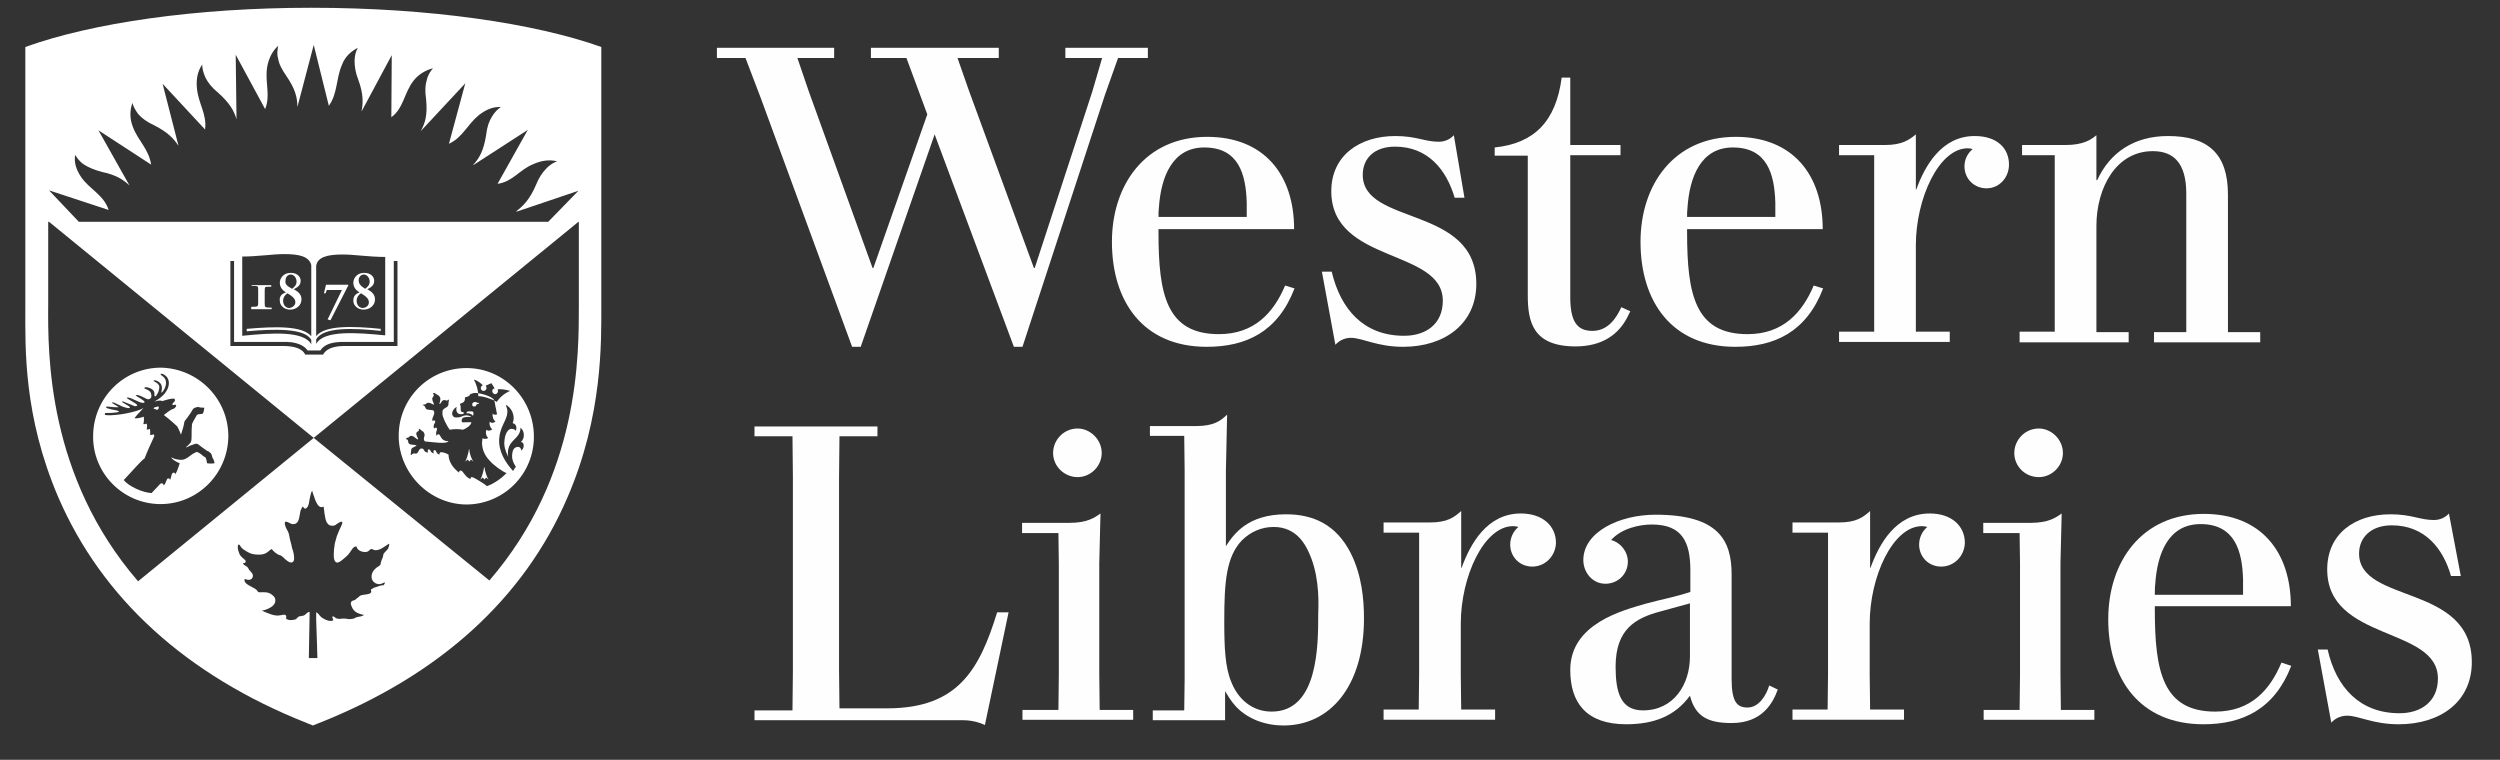 <?xml version="1.0" encoding="utf-8"?>
<!-- Generator: Adobe Illustrator 22.1.0, SVG Export Plug-In . SVG Version: 6.00 Build 0)  -->
<svg version="1.0" id="Layer_1" xmlns="http://www.w3.org/2000/svg" xmlns:xlink="http://www.w3.org/1999/xlink" x="0px" y="0px"
	 viewBox="0 0 612 186" style="enable-background:new 0 0 612 186;" xml:space="preserve">
<rect x="0" y="0" width="612" height="186" fill="#333333" stroke="none"/>
<style type="text/css">
	.st0{fill:#FFFEFF;}
	.st1{fill:#FFFFFF;}
</style>
<path class="st0" d="M355.9,33.1c-0.9,1-2.2,1.6-3.7,1.6c-3.4,0-5.5-1.4-10.6-1.4c-8.8,0-15.7,4.8-15.7,13.5
	c0,17.8,27.3,14,27.3,26.8c0,5.8-4.2,8.6-9.5,8.6c-9.8,0-15.5-6.4-17.7-15.7h-2.4l3.3,17.9c1.1-1.2,2.5-1.7,3.8-1.7
	c2.8,0,6.4,2.2,12.8,2.2c10.2,0,17.9-5.7,17.9-15.4c0-19.3-27.8-14.2-27.8-26.7c0-4,2.8-6.9,7.9-6.9c8.1,0,12.6,5.7,14.6,12.5h2.4
	L355.9,33.1 M494.4,81.3v2.5h26.7v-2.5h-7.9v-26c0-9.3,4.8-18.3,13.8-18.3c5.1,0,8.2,2.9,8.2,10.4v33.9h-7.9v2.5h26v-2.5h-7.9V47.6
	c0-10-4.9-14.3-14.7-14.3c-8.2,0-14.2,4-17.3,10.8h-0.2v-11c-1.3,1.1-3.2,2.4-7.6,2.4c-2.9,0-10.6,0-10.6,0V38h8v43.2H494.4z
	 M396.9,75.2c-1.3,2.9-3.4,5.8-7.1,5.8c-3.8,0-5.4-2.4-5.4-8.3V38h12.3v-2.5h-12.3V19h-2.1c-1.4,10.7-6.7,16.1-16.4,17.1v2l0,0h8.1
	v34.2c0,6.4,1.2,12.5,11.7,12.5c6.6,0,10.5-3,12.6-7l0.8-1.6L396.9,75.2z M491.8,40.3c0-4-2.9-7-8.4-7c-8.1,0-12.2,7.3-14.3,13.1
	H469V32.9c-1.6,1.3-3.3,2.6-7.6,2.6c-3.1,0-11.2,0-11.2,0V38h8.6v43.2h-8.6v2.5h27.1v-2.5H469V60c0-11.3,5.6-23.7,12.7-23.7
	c0.5,0,0.9,0.1,1.2,0.2c-1.2,1-2,2.5-2,4.2c0,3.1,2.4,5.4,5.4,5.4C489.5,46.1,491.8,43.4,491.8,40.3z M314.6,69.9
	c-2.8,6.6-7.5,11.9-16.2,11.9c-12.9,0-14.8-9.8-14.8-24.9v-0.8h33.2c0-13.4-7.4-22.6-21.3-22.6c-15.1,0-23.3,11.7-23.3,25.7
	c0,14.7,7.7,25.7,23.2,25.7c9.6,0,17.4-3.6,21.5-14.3L314.6,69.9z M283.7,50.8c0.5-7.5,3.3-14.7,11.1-14.7c8.4,0,10.2,6.5,10.4,13.5
	c0,0.6,0,2.9,0,3.5h-21.6C283.6,52.4,283.6,51.5,283.7,50.8z M444,69.9c-2.8,6.6-7.5,11.9-16.2,11.9c-12.9,0-14.8-9.8-14.8-24.9
	v-0.8h33.2c0-13.4-7.4-22.6-21.3-22.6c-15.1,0-23.3,11.7-23.3,25.7c0,14.7,7.7,25.7,23.2,25.7c9.6,0,17.4-3.6,21.5-14.3L444,69.9z
	 M413.1,50.8c0.5-7.5,3.3-14.7,11.1-14.7c8.4,0,10.2,6.5,10.4,13.5c0,0.6,0,2.9,0,3.5H413C413,52.4,413,51.5,413.1,50.8z
	 M228.8,32.9c-4.4,12.7-18.1,52-18.1,52h-2.1l-22.4-61l-3.7-9.7h-7v-2.5h28.7v2.5h-9l2.8,8.2l15.6,43.2h0.2L227,28l-5.1-13.8h-8.7
	v-2.5h31.3v2.5h-10.1l2.8,8l15.9,43.4h0.2l14.1-43.2l2.4-8.2h-9v-2.5H281v2.5h-7.3l-3.2,9l-20.2,61.7h-2.1L228.8,32.9z"/>
<path class="st0" d="M241.1,177.5c0,0-2.2-1.2-5.4-1.2h-51v-2.4h9.3l0.1-9.6v-47.6l-0.1-9.9h-9.3v-2.4h30.1v2.4h-9.3l-0.1,9.9v47.6
	l0.1,9.1h11.7c17.4,0,22.6-9.6,26.9-23.5h2.8L241.1,177.5"/>
<path class="st0" d="M269.1,137.9v27.2l0.1,8.7h8.2v2.4h-27.1v-2.4h8.8l0.1-8.7v-27.2l-0.1-7.4h-8.9v-2.5c7.8,0,11.5,0,11.5,0
	c4.5,0,6.3-1.3,7.7-2.3L269.1,137.9 M263.8,116.8c3.2,0,5.9-2.7,5.9-5.9c0-3.3-2.8-6-5.9-6c-3.4,0-6,2.8-6,6
	C257.8,114.2,260.6,116.8,263.8,116.8z"/>
<g>
	<path class="st0" d="M282.2,176.3v-2.4h7.7l0.1-7.8v-50.9l-0.1-8.5h-8.4v-2.4h11.3c4.4,0,6-1.3,7.6-2.8l-0.3,13.7v18.5
		c1.9-2.9,5.3-7.8,14.7-7.8c6.8,0,12.3,2.6,15.8,9.4c2.8,5.5,3.3,11.5,3.3,16.1c0,16.6-8.3,26.2-19.7,26.2c-1.9,0-4.2-0.3-6.5-1.2
		c-4.9-2-6.5-5.1-7.8-7.2v7.1H282.2 M320.2,134.8c-0.7-1.4-2.8-5.8-8.4-5.8c-3,0-5.7,1.2-7.8,3.3c-3.8,4-4.3,10.1-4.3,19.7
		c0,6.5,0.2,11.3,1.7,14.9c1.6,4.1,5,7.3,9.9,7.3c11.4,0,11.4-16.2,11.4-23.9C322.9,145.8,322.7,139.9,320.2,134.8z"/>
</g>
<path class="st0" d="M375.1,138.7c-3.1,0-5.4-2.4-5.4-5.4c0-1.7,0.8-3.3,2-4.3c-0.3-0.1-0.7-0.2-1.3-0.2c-7.1,0-12.8,12.3-12.8,23.9
	v12.4l0.1,8.6h8.3v2.5h-27.3v-2.5h8.6l0.1-8.6v-34.7h-8.7v-2.5H350c4.4,0,6-1.3,7.7-2.8V139h0.1c2.1-5.8,6.2-13.3,14.5-13.3
	c5.4,0,8.6,3.1,8.6,7.2C380.8,136.1,378.3,138.7,375.1,138.7"/>
<path class="st0" d="M435.2,168.8c-1.2,3.3-3.8,8.2-11.3,8.2c-5.8,0-8.9-1.6-10.2-6.7c-3.7,5.1-9,7-15.6,7
	c-9.8,0-13.7-5.3-13.7-13.3c0-11.4,13-14.6,18.4-16.2c4-1.1,7.1-1.6,11-2.9v-5.3c0-6.9-2-11.2-9.4-11.2c-3,0-7.4,0.9-10,3.8
	c2.3,0.6,4.1,2.8,4.1,5.3c0,3-2.4,5.4-5.5,5.4c-3.2,0-5.4-2.8-5.4-5.8c0-6.8,8.7-11.1,17.7-11.1c15.3,0,18.6,6.2,18.6,14.6v25.6
	c0,5.6,1.3,7,3.9,7c2.8,0,4.6-3,5.3-5.4L435.2,168.8 M413.7,147.7l-7.3,2c-6,1.6-10.9,4.3-10.9,13.5c0,6.4,1.3,10.7,6.7,10.7
	c7.5,0,11.5-6.3,11.5-13.2V147.7z"/>
<path class="st0" d="M475.2,138.7c-3.1,0-5.4-2.4-5.4-5.4c0-1.7,0.8-3.3,2-4.3c-0.3-0.1-0.7-0.2-1.3-0.2c-7.1,0-12.8,12.3-12.8,23.9
	v12.4l0.1,8.6h8.3v2.5h-27.3v-2.5h8.6l0.1-8.6v-34.7h-8.7v-2.5h11.3c4.4,0,6-1.3,7.7-2.8V139h0.1c2.1-5.8,6.2-13.3,14.5-13.3
	c5.4,0,8.6,3.1,8.6,7.2C480.9,136.1,478.4,138.7,475.2,138.7"/>
<path class="st0" d="M504.4,137.9v27.2l0.1,8.7h8.2v2.4h-27.1v-2.4h8.8l0.1-8.7v-27.2l-0.1-7.4h-8.9v-2.5c7.8,0,11.5,0,11.5,0
	c4.5,0,6.3-1.3,7.7-2.3L504.4,137.9 M499.1,116.8c3.2,0,5.9-2.7,5.9-5.9c0-3.3-2.8-6-5.9-6c-3.4,0-6,2.8-6,6
	C493.1,114.2,495.8,116.8,499.1,116.8z"/>
<path class="st0" d="M560.9,163c-4.1,10.6-11.9,14.3-21.5,14.3c-15.6,0-23.3-11.1-23.3-25.7c0-14.1,8.2-25.8,23.4-25.8
	c13.9,0,21.3,9.2,21.3,22.6h-33.3v0.8c0,15.1,1.9,25,14.8,25c8.7,0,13.4-5.3,16.2-12L560.9,163 M527.5,145.6h21.6c0-0.6,0-3.1,0-3.8
	c-0.2-6.9-2-13.5-10.4-13.5c-7.9,0-10.6,7.2-11.1,14.7C527.5,143.7,527.5,144.8,527.5,145.6z"/>
<path class="st0" d="M602.4,141h-2.4c-1.9-6.7-6.4-12.4-14.5-12.4c-5.1,0-8,3-8,6.9c0,12.4,27.6,7.3,27.6,26.6
	c0,9.6-7.6,15.2-17.9,15.2c-6.3,0-9.8-2.1-12.6-2.1c-1.4,0-2.8,0.5-3.9,1.7l-3.3-17.9h2.4c2.1,9.3,7.9,15.6,17.6,15.6
	c5.2,0,9.4-2.8,9.4-8.5c0-12.8-27.1-9-27.1-26.7c0-8.7,6.7-13.5,15.5-13.5c5.2,0,7.2,1.4,10.6,1.4c1.5,0,2.8-0.6,3.7-1.6L602.4,141"
	/>
<path class="st1" d="M147.2,74.6V11.5c-16.3-5.8-42-9.6-71-9.6c-28.3,0-53.6,3.7-70,9.6v64.1c0,9.4-0.5,26.2,8.1,46.2
	C25,146.5,45.6,165.3,75.1,177l1.5,0.6l1.5-0.6c29.5-11.7,50.2-30.5,60.8-55.2C147.6,101.7,147.2,83.6,147.2,74.6z M92.1,143.7
	c-0.4,0.1-0.7,0.2-0.9,0.4c-0.2,0.1-0.4,0.1-0.4,0.4c0,0.1,0.1,0.2,0.1,0.4c-0.2,0.7-1.8,0.6-2.4,0.8c-0.5,0.1-0.9,0.7-1.3,0.9
	c-0.4,0.4-0.2,0.2-0.7,0.4c-0.8,0.2-0.7,0.9-0.4,1.5c0.2,0.6,0.7,1.2,1.3,1.5c0.2,0.1,1.1,0.5,1.7,0.5c-0.5,0.5-1.2,0.4-1.8,0.6
	c-0.4,0.1-0.6,0.4-1.1,0.4c-0.5,0.1-0.7,0.1-1.2,0c-0.6-0.1-1.2-0.1-1.7,0c-0.4,0-0.7,0-1.1-0.2c-0.1-0.1-0.5-0.4-0.6-0.4
	c-0.5-0.1-0.1,0.6,0,0.9c-0.7,0.6-2.2-0.2-2.8-0.6c-0.6-0.4-0.8-1.1-1.4-1.3c0,0.6,0,1.3,0,1.9c0.1,2,0.1,3.9,0.2,5.9
	c0,1.2,0.1,2.4,0.1,3.4h-2.1l0.2-11.3c-0.7,0-0.9,0.7-1.5,0.9c-0.4,0.1-0.7,0.1-1.1,0.2c-0.4,0.2-0.5,0.5-0.8,0.7
	c-0.4,0.1-0.7,0.2-1.2,0.2c-0.5,0-0.9-0.1-1.2-0.4c0.2-0.5,0-0.8-0.2-0.9c-0.4-0.1-0.8,0.1-1.1,0.1c-1.5,0.4-3.3-0.6-4.6-1.1
	c0,0,3.3-0.6,3.3-2.5c0-0.6-0.2-0.9-0.7-1.3c-0.4-0.4-1.1-0.7-1.7-0.7c-0.8-0.1-1.4,0.1-1.9-0.1c0.1-0.2-0.4-0.6-0.7-0.8
	c-0.4-0.2-0.7-0.4-1.1-0.6c-0.7-0.4-1.7-0.9-1.4-1.8c0.5,0.2,1.1,0.4,1.5,0.1c0.4-0.2,0.5-0.5,0.5-0.9c0-0.6-0.7-1.1-0.9-1.4
	c-0.2-0.4-0.4-0.7-0.7-0.9c-0.4-0.2-0.8-0.4-0.8-0.8c0.6,0.2,0.8-0.4,0.5-0.7c-0.5-0.5-0.9-0.7-1.3-1.3c-0.2-0.5-0.5-1.2-0.5-1.8
	c0-0.1,0-0.7,0.2-0.7c0.2,0,0.4,0.2,0.5,0.5c0.4,0.6,0.9,0.8,1.5,1.2c0.7,0.4,1.1,0.6,1.9,0.7c1.7,0.2,2.6,0,3.5-0.8
	c0.1-0.1,0.6-0.5,0.7-0.5c0.4,0.5,1.2,1.3,2,1.5c0.6,0.1,1.3,1.1,1.7,1.3c1.1,0.9,1.8,0.5,1.8-0.5c0-0.8-0.2-1.8-0.5-2.5
	c-0.2-1.2-0.5-1.8-0.7-3.1c-0.1-0.7-0.5-1.4-0.8-1.9c-0.2-0.5-0.7-1.9,0.4-1.4c0.4,0.2,1.1,0.6,1.5,0.5c1.2-0.1,1.3-1.4,1.5-2.4
	c0.1-0.5,0.1-0.9,0.4-1.4c0.1-0.2,0.2-0.5,0.4-0.5c0,0.1,0.2,0.5,0.5,0.5c0.5,0,0.8-0.8,0.9-1.2c0.1-0.4,0.1-0.8,0.2-1.2
	c0.2-0.6,0.2-1.3,0.6-2c0.1,0.5,0.4,1.2,0.5,1.5c0.2,0.7,0.5,1.4,0.9,2c0.4,0.5,0.8,0.7,1.4,0.4c0.2,0.7,0.2,2.8,0.8,3.9
	c0.4,0.6,0.7,0.8,1.3,0.8c0.5,0,0.8-0.1,1.1-0.4c0.4-0.2,0.8-0.6,1.2-0.6c0.1,0,0.2,0.1,0.2,0.2c0,0.5-0.7,1.7-0.8,2
	c-0.2,0.6-0.6,1.3-0.7,1.9c-0.1,0.5-0.4,1.2-0.4,1.7c-0.1,0.6-0.2,1.3-0.2,2.2c0,0.6,0,1.5,0.5,1.9c0.6,0.4,1.4-0.4,1.9-0.8
	c0.6-0.5,1.1-0.9,1.5-1.5c0.4-0.5,0.9-1.7,1.7-1.5c0,0.5,0.7,1.2,1.7,1.3c0.6,0.1,1.1,0,1.4-0.4c0.5-0.4,0.5-0.4,1.1-0.1
	c1.2,0.5,3-1.1,3.7-1.5c0.2,0.2,0,0.7-0.2,1.2c-0.6,0.8-1.2,1.1-1.2,1.7c0,0.5-0.7,1.5-0.6,2.1c-0.2,0.4-0.8,0.7-1.1,0.9
	c-0.8,0.7-1.3,1.5-1.1,2.6c0.2,0.9,1.1,1.4,1.8,1.4c0.7,0,1.2-0.5,1.4-0.4c0.1,0.1-0.2,0.6-0.4,0.7
	C93.2,143.2,92.6,143.6,92.1,143.7z M134.2,54.3H19.3L12,46.6l14.6,4.8c-1.2-3.7-4.6-5-6.7-8c-1.3-1.9-1.8-3.7-1.5-5.5
	c0.4,0.7,1.1,1.7,2.2,2.4c1.1,0.7,2.5,1.3,4.4,1.8c3.4,0.7,5.2,1.9,6.7,3.3l-7.6-13.5L37,40.3c-0.6-3.9-3.2-5.8-4.5-9.3
	c-0.8-2.1-0.7-4-0.1-5.8c0.2,0.7,0.7,1.8,1.5,2.8c0.8,0.9,2.1,1.9,3.9,2.7c3.3,1.7,4.7,3.2,5.9,5l-3.9-15.2l10.4,11.2
	c0.5-3.8-1.7-6.4-2-10.2c-0.2-2.2,0.2-4.1,1.3-5.7c0,0.8,0.2,1.9,0.8,3.2c0.6,1.2,1.5,2.4,3.1,3.7c2.8,2.5,3.9,4.4,4.5,6.5
	l-0.2-15.8l7.2,13.3c1.4-3.4-0.1-6.5,0.5-10.3c0.4-2.2,1.3-3.9,2.7-5.2c-0.1,0.7-0.4,1.9,0,3.2c0.2,1.3,0.9,2.6,2,4.2
	c2.2,3.2,2.7,5.3,2.7,7.6l0,0l4-15.2l3.7,14.9c2.2-3.1,1.7-6.5,3.2-10c0.8-2.1,2.2-3.3,3.9-4.2c-0.4,0.7-0.8,1.8-0.8,3.2
	c0,1.3,0.2,2.8,0.9,4.6c1.3,3.5,1.2,5.7,0.8,7.8l7.4-13.8l-0.1,15.2c3-2.2,3.1-5.9,5.4-8.9c1.4-1.8,3.1-2.6,4.8-3.1
	c-0.5,0.6-1.2,1.5-1.5,2.8c-0.4,1.2-0.5,2.7-0.2,4.7c0.4,3.9-0.2,5.9-1.3,7.9l0,0l10.9-11.7l-4,14.8c3.3-1.5,4.5-4.7,7.3-7
	c1.8-1.4,3.5-2.1,5.4-2c-0.7,0.5-1.5,1.2-2.2,2.4c-0.7,1.1-1.2,2.6-1.4,4.5c-0.6,3.8-1.7,5.7-3.2,7.3h0.1l13.3-8.6L121.8,45
	c3.7-0.5,5.3-3.4,8.7-4.8c2-0.9,4-1.2,5.9-0.7c-0.7,0.2-1.8,0.8-2.7,1.8c-0.9,0.9-1.8,2.2-2.5,4c-1.5,3.5-3.1,5.1-4.8,6.4l0.1,0.1
	l15.1-5.1L134.2,54.3z M74.7,86.8c-0.2-0.4-0.9-2.1-5.4-2.1H56.4V63.9h0.9v19.8h11.8c0.9,0,1.7,0,2.4,0.1c2.4,0.4,3.3,1.3,3.8,2h3.1
	c0.5-0.7,1.4-1.7,3.8-2c0.7-0.1,1.4-0.1,2.4-0.1h11.8V63.9h0.9v20.8H84.4c-4.4,0-5.1,1.8-5.3,2.1C79,86.8,74.7,86.8,74.7,86.8z
	 M76.2,83.2v1.1c-1.8-3.4-9.9-2.8-16.9-2.1V62.8c3.8,0,7.4-0.6,10.3-0.6c3.7,0,6.1,0.6,6.6,2.7v17.4c-2.2-2.6-8.9-2.4-15.8-1.8v0.6
	C67.2,80.5,74.6,80.3,76.2,83.2z M61.7,75.7c0.8,0,1.7,0,2.4,0c0.9,0,1.7,0,2.4,0v-0.4h-0.4c-1.2,0-1.3-0.1-1.3-0.9v-3.3
	c0-0.9,0.1-0.9,0.9-0.9h0.7v-0.4c-0.7,0-1.5,0-2.4,0c-0.7,0-1.5,0-2.4,0V70h0.7c0.8,0,0.9,0.1,0.9,0.9v3.3c0,0.8-0.1,0.9-1.3,0.9
	h-0.4V75.7z M70,71.6c-0.9-0.6-1.5-1.3-1.5-2.4c0-0.8,0.6-2.4,2.7-2.4c1.7,0,2.4,1.1,2.4,1.9c0,0.9-0.4,1.5-1.7,2.1
	c1.3,0.7,1.9,1.4,1.9,2.5c0,1.4-1.2,2.5-2.8,2.5c-1.5,0-2.5-1.1-2.5-2.1C68.3,72.4,69.2,71.8,70,71.6z M72.3,74
	c0-0.7-0.4-1.3-1.9-2.2c-0.7,0.4-1.1,1.1-1.1,1.8c0,1.2,0.8,1.8,1.5,1.8C71.8,75.3,72.3,74.6,72.3,74z M71.5,70.7
	c0.6-0.5,1.1-0.9,1.1-1.8c0-0.9-0.7-1.7-1.4-1.7c-0.8,0-1.3,0.7-1.3,1.4C69.7,69.5,70.2,70,71.5,70.7z M83.9,62.3
	c2.8,0,6.5,0.6,10.4,0.6v19.2c-7-0.7-15.1-1.3-16.9,2.1v-1.1c1.7-3.1,9-2.8,15.8-2.1v-0.5c-7-0.7-13.7-0.9-15.8,1.8V65.1
	C77.7,62.9,80.2,62.3,83.9,62.3z M79.3,71.8h0.4L80,71h3.7l-3.5,7.2l0.7,0.2l4.4-8.6l-0.1-0.1h-5.4L79.3,71.8z M88,71.6
	c-0.9-0.6-1.5-1.3-1.5-2.4c0-0.8,0.6-2.4,2.7-2.4c1.7,0,2.4,1.1,2.4,1.9c0,0.9-0.4,1.5-1.7,2.1c1.3,0.7,1.9,1.4,1.9,2.5
	c0,1.4-1.2,2.5-2.8,2.5c-1.5,0-2.5-1.1-2.5-2.1C86.4,72.4,87.3,71.8,88,71.6z M90.3,74c0-0.7-0.4-1.3-1.9-2.2
	c-0.7,0.4-1.1,1.1-1.1,1.8c0,1.2,0.8,1.8,1.5,1.8C89.9,75.3,90.3,74.6,90.3,74z M89.4,70.7c0.6-0.5,1.1-0.9,1.1-1.8
	c0-0.9-0.7-1.7-1.4-1.7c-0.8,0-1.3,0.7-1.3,1.4C87.8,69.5,88.3,70,89.4,70.7z M119.8,142.1l-43-34.9l-43,35.1
	c-22.2-25.7-22.1-55.5-22-67.8V54.3H12l64.8,52.9l64.8-52.9h0.1v20.2C141.7,86.8,142,116.4,119.8,142.1z M39.3,123.4
	c9.1,0,16.5-7.4,16.6-16.6c0-9.2-7.4-16.6-16.5-16.8c-9.1,0-16.5,7.4-16.6,16.6C22.6,115.8,30.1,123.4,39.3,123.4z M50,99.8
	c0,0.5-0.2,1.3-0.4,1.5c-0.2,0-0.6,0.1-0.9,0.1c-0.2,0-0.2,0-0.5,0.2c-0.4,0.7-0.8,1.3-1.2,2.2c-0.1,0.9-0.1,1.9-0.1,3.1
	c0,0.4,0,0.9-0.2,1.4c-0.4,0.5-0.7,0.8-1.1,1.1c-0.1,0-0.1,0.1,0.1,0.1c0.1,0,0.9-0.5,1.1-0.5c0.6-0.1,1.2-0.8,2,0
	c0.5,0.4,1.1,0.8,1.8,1.3c0.2,0.2,0.5,0.1,0.8,0.5c0.4,0.2,0.5,0.8,0.6,1.2c0.5,0.8,0.5,1.3,0.5,1.4c-0.4,0.1-1.4,0.1-1.8,0
	c-0.1-0.2-0.1-0.7-0.2-0.9c-0.1-0.4-0.2-0.6-0.5-0.7c-0.4-0.2-0.6-0.5-0.9-0.7c-0.8-0.5-0.9-0.6-1.5-0.2c-0.6,0.2-1.4,1.1-2.4,1.5
	c-0.7,0.4-2.7,0-3.3-0.5c0.2,0.6,1.3,1.2,2.1,1.5c-0.1,0.2-0.5,1.8-1.1,2.7c0-0.2-0.1-0.4-0.4-0.4c-0.6,0-0.5,1.2-0.9,1.8
	c0-0.2-0.1-0.4-0.4-0.4c-0.5,0-0.5,1.2-1.1,1.7c-0.1-0.2-0.2-0.5-0.5-0.5c-0.2,0-0.5,0.2-0.7,0.5c-0.7,0.7-1.1,1.2-1.8,1.9
	c-2.2-0.1-5.7-1.7-6.8-3.2c2.1-2.2,4.1-4.6,5.1-5.3c0.5-1.4,1.8-4.2,2.4-5.5c-0.1-0.1-0.1-0.2-0.2-0.4c-0.4,0.2-0.7,0.2-0.9,0.1
	c0.1-0.4,0.1-0.9,0-1.4c-0.2,0.1-0.6,0.2-0.8,0.1c0.1-0.5,0.2-0.9,0-1.4l0,0c-0.4,0.1-0.6,0.2-0.8,0.1c0.1-0.5,0.2-0.9,0.1-1.7v-0.1
	c-0.4,0.2-1.9,0.5-2.2,0.4c-0.2-0.1,1.1-1.4,2.1-2.5c-0.9,0.5-2.2,0.9-4.2,1.3c-1.1,0.2-3.4,0.6-5.1,0.4c-0.2,0-0.2-0.4,0-0.5
	c0.8,0,2,0,3-0.2c0.2,0,0.6-0.2-0.1-0.4c-0.7-0.1-2-0.4-2.6-0.6c-0.2-0.1-0.1-0.4,0.1-0.4c0.8,0.1,1.8,0.2,2.4,0.2
	c0.4,0,0.6,0,0.2-0.2c-0.2-0.1-0.7-0.5-1.3-0.8c-0.1-0.1-0.1-0.2,0-0.2c0.5-0.1,2.2,1.1,3.4,1.3c0.2,0.1,0.5,0.1,0.7,0.1
	c0.2,0,0.2-0.2,0.2-0.2c0-0.2-1.2-0.8-1.8-1.2c-0.2-0.1,0-0.4,0.2-0.2c0.6,0.2,2.1,0.9,2.7,1.1c0.5,0.1,0.7-0.1,0.7-0.2
	c-0.1-0.4-2-1.3-2.5-1.7c-0.1-0.1,0-0.2,0.2-0.2c1.1,0.1,3,1.5,3.9,1.3c0.1,0,0.2-0.1,0.2-0.2c-0.1-0.4-1.8-1.3-2.1-1.5
	c-0.2-0.1,0-0.2,0.4-0.2c0.6,0.1,1.5,0.6,2.1,0.9c0.2,0.1,0.5,0.2,0.7,0.1c0.4-0.1,0.7-0.5,0.5-1.2c-0.1-0.8-0.9-1.1-1.4-1.3
	C35,95,35.5,94.7,36,94.8c0.9,0.2,1.7,0.6,1.8,1.4c0,0.1,0,0.4,0,0.5c0,0.5,0.4,0.4,0.6-0.1c0.5-0.7,0.6-1.4,0.6-2
	c-0.1-0.8-1.4-1.2-1.4-1.4c0-0.1,0.1-0.1,0.1-0.1c0.5-0.1,1.8,0.5,1.9,1.5c0.1,0.6,0,0.8-0.1,1.4c0,0.1,0,0.2,0.2,0
	c0.6-0.6,1.1-1.8,0.9-2.7c-0.2-1.1-1.3-1.4-1.3-1.7l0.1-0.1c0.5-0.1,1.7,0.6,1.9,1.8c0.2,1.1-0.2,3.2-3.5,5c1.4-0.4,1.8-0.2,1.9-0.1
	c1.5-0.5,2.6-0.7,3-0.6c0.5,0.7-0.5,0.9-0.5,1.4c0,0.5,1.1-0.4,0.9,0.5c-0.4,0.6-0.7,0.6-1.2,0.8c-0.2,0.1-1.2,0.8-1.8,1.3
	c1.5,1.1,3.2,2.7,3.3,2.8c0.1,0.2,0.5,0.9,0.9,2l0,0c0.2-0.7,0.6-1.8,0.7-2.4c0.1-0.5,0.1-0.7,0.2-0.9c0.1-0.2,0.6-0.7,0.9-1.2
	c0.4-0.5,0.9-1.3,1.1-1.7c0.4-0.5,0.7-0.4,1.3-0.6C48.9,99.8,49.6,99.8,50,99.8z M37.6,99.9c0.1-0.1,0.2-0.2,0.4-0.2
	c0.2-0.1,0.6-0.2,0.8-0.2c0.1,0.1,0.1,0.5-0.1,0.7c-0.2,0.2-0.5,0.1-0.6,0c-0.1-0.1-0.2-0.1-0.4-0.1C37.6,100,37.6,99.9,37.6,99.9z
	 M97.6,106.7c0-9.2,7.4-16.6,16.6-16.6s16.5,7.6,16.5,16.8s-7.4,16.6-16.6,16.6C105,123.4,97.6,115.7,97.6,106.7z M121.8,95.3
	c0.1,0.1,0.1,0.2,0.1,0.5c0,0.4-0.4,0.7-0.7,0.7s-0.7-0.4-0.7-0.7c0-0.4,0.2-0.7,0.6-0.7l-0.8-1.3l-1.4,0.6c0.1,0.1,0.2,0.4,0.2,0.6
	c0,0.4-0.4,0.7-0.7,0.7c-0.5,0-0.7-0.4-0.7-0.7s0.2-0.6,0.5-0.7c-0.5-0.5-1.4-1.2-2.2-1.4c0.7,1.3,1.1,2.8,1.1,4.1
	c0.9-0.1,3.5,0.7,4.5,1.4c0.8-1.2,2-2.2,3.3-2.7C123.9,95.4,122.7,95.2,121.8,95.3z M117.2,98.6c-0.1,0-0.2,0-0.4,0
	s-0.1-0.1-0.1-0.1s-0.1-0.1-0.4-0.1c-0.5,0-0.7,0.4-0.7,0.5c0,0.1,0,0.4,0.1,0.5c0.1,0.1,0.2,0.1,0.4,0.1s0.2,0,0.2,0l0,0
	c0.2-0.1,0.2-0.2,0.4-0.5c0-0.1,0.2-0.1,0.5-0.1C117.2,98.8,117.2,98.8,117.2,98.6C117.2,98.7,117.2,98.6,117.2,98.6z M112.7,98.8
	c-0.1,0.1-0.1,0.4,0,0.5l0.1,0.1c-0.1,0.2,0,0.6,0,1.1c0,0.2,0.2,0.4,0.7,0.4c0,0.1,0,0.2,0,0.4l0,0c-0.2,0.1-0.5,0.1-0.7,0.1
	c-0.7,0-1.1-0.5-1.1-1.2c0-0.1,0-0.2,0.1-0.4c0-0.1,0-0.1,0-0.1c-0.2-0.1-0.9,0.5-1.1,1.3c-0.1,0.8,0.4,1.2,0.9,1.2
	c0.4,0,0.8,0,1.3-0.2c0.8-0.4,1.8-0.5,2.5,0.1c-0.5-0.1-1.7,0-1.9,0.1c-0.5,0.1-0.7,1.2-0.2,1.2c0.5,0,2-0.1,2.1,0
	c-0.1,0.7-1.2,1.5-2.1,1.8c-0.6-0.2-2.4-0.2-3.2,0c-0.9-1.2-1.8-3.2-1.8-3.9c0-0.4,0-0.7,0.1-0.9c0.4-0.6,0.9-0.5,1.3-1.1
	c0.1-0.2,0.1-0.6,0.1-0.8c0-0.1,0.2-0.6,0-0.7c-0.1,0.1-0.4,0.4-0.7,0.2c-0.2-0.1-0.4-0.1-0.6,0c-0.4,0.1-0.5,0.6-0.7,0.8
	c-0.1,0.1-0.4,0.1-0.2-0.1c0.1-0.4,0.2-0.7,0.2-1.2c-0.1-0.4-0.4-0.7-0.8-0.9c-0.2-0.1-0.4-0.2-0.6-0.4c-0.2,0-0.4,0-0.4,0.1
	c0.1,0.1,0.1,0.2,0.2,0.4c0,0.4-0.4,0.6-0.4,0.9c0,0.5,0.4,1.1,0.4,1.3s-0.1,0.2-0.2,0.1c-0.2-0.1-0.7-0.4-1.1-0.4
	c-0.4,0-0.6,0.2-0.8,0.4c-0.1,0-0.6,0-0.6,0.2c0.2,0,0.5,0.2,0.6,0.5c0.1,0.2,0.1,0.4,0.4,0.5c0.4,0.2,0.9,0.1,1.3,0.2
	c0.2,0,0.5,0.1,0.5,0.6c0,0.4-0.1,0.6-0.2,0.8c-0.2,0.5-0.4,0.9-0.2,1.3c0.1-0.1,0.2-0.2,0.4-0.2c0.2,0,0.4,0.4,0.1,0.7
	c-0.2,0.4-0.4,0.8-0.1,1.3c0.1-0.1,0.2-0.2,0.4-0.2c0.2,0,0.4,0.2,0.2,0.7s-0.2,0.8,0,1.3c0.1-0.2,0.2-0.4,0.4-0.4
	c0.2,0,0.4,0.2,0.5,0.5c0.4,0.7,0.8,1.2,2,1.2c-0.5,0.8-4,0.2-5.4,0.1c-0.4,0-0.5-0.1-0.6-0.4c-0.2-0.6,0.4-1.1,0-1.7
	c-0.1-0.4-0.4-0.4-0.6-0.6c-0.1-0.1-0.5-0.5-0.7-0.4c0.1,0.2,0.1,0.5-0.2,0.6c-0.1,0.1-0.4,0.2-0.4,0.5c0,0.4,0.2,0.8,0.4,1.2
	c0.1,0.2-0.1,0.4-0.2,0.2c-0.4-0.2-0.8-0.8-1.4-0.8c-0.4,0-0.5,0.2-0.7,0.4c-0.1,0-0.7,0.1-0.6,0.4c0.2,0,0.5,0.2,0.5,0.5
	c0,0.2,0.1,0.5,0.2,0.6c0.5,0.4,1.3,0.2,1.7,0.4c0.2,0,0.2,0.2,0,0.2c-0.4,0.2-0.9,0.4-1.1,0.7c-0.1,0.4-0.1,0.7-0.1,0.9
	c0,0.1-0.2,0.6,0.1,0.6c0.1-0.2,0.4-0.4,0.7-0.4c0.2,0,0.4,0.1,0.6,0c0.4-0.2,0.4-0.6,0.6-0.8c0.1-0.1,0.2-0.4,0.5-0.4
	c0.1,0,0.4,0,0.5,0.1c0.2,0.2,0.2,0.8,1.2,0.9c0-0.1-0.1-0.2-0.1-0.4c0-0.2,0.1-0.4,0.2-0.4c0.2,0,0.4,0.1,0.5,0.4
	c0.2,0.4,0.5,0.5,0.8,0.6c0-0.1-0.1-0.2-0.1-0.4c0-0.2,0.1-0.4,0.2-0.4c0.1,0,0.4,0,0.5,0.4c0.2,0.5,0.5,0.6,0.8,0.7
	c-0.1-0.2,0-0.6,0.4-0.6s1.2,0.2,1.8,0.6c0,1.7,1.1,3.3,2.6,4.4c0-0.4,0.1-0.5,0.4-0.5c0.6,0,0.9,1.5,2.4,2.1
	c-0.1-0.2,0.1-0.5,0.2-0.5c0.1,0,0.4,0.1,0.5,0.1c1.3,0.7,2.6,1.5,3.3,2.1c1.3-0.4,3.4-1.7,4.8-3.2c-0.8-0.2-3.3-2-4.1-3
	c-1.5-1.5-1.9-3.2-1.9-4.4c0-0.4,0.1-0.8,0.1-1.1c0.5,0.2,1.1,0.2,1.4-0.1c-0.7-0.6-0.6-1.7-0.4-2c0.4,0.4,1.1,0.2,1.4-0.1
	c-0.5-0.4-0.8-1.2-0.6-1.9c0.2,0.4,0.9,0.4,1.4,0c-0.6-0.5-0.8-1.2-0.7-2c0.2,0.4,0.7,0.4,1.1,0.2c-0.2-0.5-0.2-1.2-0.4-1.8
	c-0.1-0.7-0.2-1.5-0.5-1.9c-0.7-0.7-3.1-1.5-4.5-1.5c-0.2,0-0.4,0-0.6,0.1c-0.4,0.1-0.7,0.2-0.7,0.4c-0.2,0.4-0.7,0.4-1.2,0.6
	C114,98.5,113,98.7,112.7,98.8z M114.9,110h-0.1c-0.1,0.9-0.6,2.5-0.9,3l0.6-0.5l0.4,0.5l0.4-0.5l0.6,0.5
	C115.5,112.5,114.9,111.1,114.9,110z M125.9,114.8c0.1-0.2,0.4-0.5,0.4-0.5c-0.6-0.9-1.1-2-0.9-3.2c0.1-1.3,0.8-1.7,1.4-1.7
	c0.5,0,0.8,0.4,0.8,0.9c0.5-0.4,0.6-0.8,0.6-1.2c0-0.4-0.1-0.8-0.7-0.9c1.1-0.9,0.9-2.8-0.1-3.5c0.1,1.3-0.8,2.2-1.8,3.2
	c-1.2,1.2-1.4,2.5-1.2,3.9c-0.7-1.4-1.1-2.7-0.9-4c0.1-1.4,0.8-3,1.9-2.8c0.4,0,0.7,0.2,0.8,0.5c0.5-0.8,0.1-1.8-0.7-1.9
	c0.8-2-0.5-4-1.7-4.5c0.2,0.6,0.5,1.2,0.4,1.9c-0.1,1.9-1.8,3.4-2,6.4c-0.2,3.1,1.5,5.8,3.4,7.9C125.7,115.2,125.8,115,125.9,114.8z
	 M118.6,114.4h-0.1c-0.1,0.9-0.6,2.5-0.9,3l0.6-0.5l0.4,0.5l0.4-0.5l0.6,0.5C119.2,116.8,118.7,115.4,118.6,114.4z M115.8,101.8
	c0.1-0.2,0.1-0.5,0.1-0.6c0-0.1,0-0.2-0.1-0.4c-0.1-0.1-0.5-0.1-0.7-0.1c-0.4,0-0.6,0-0.8,0.1c0,0.1-0.1,0.2-0.1,0.4
	C114.7,101.1,115.3,101.2,115.8,101.8z"/>
</svg>
